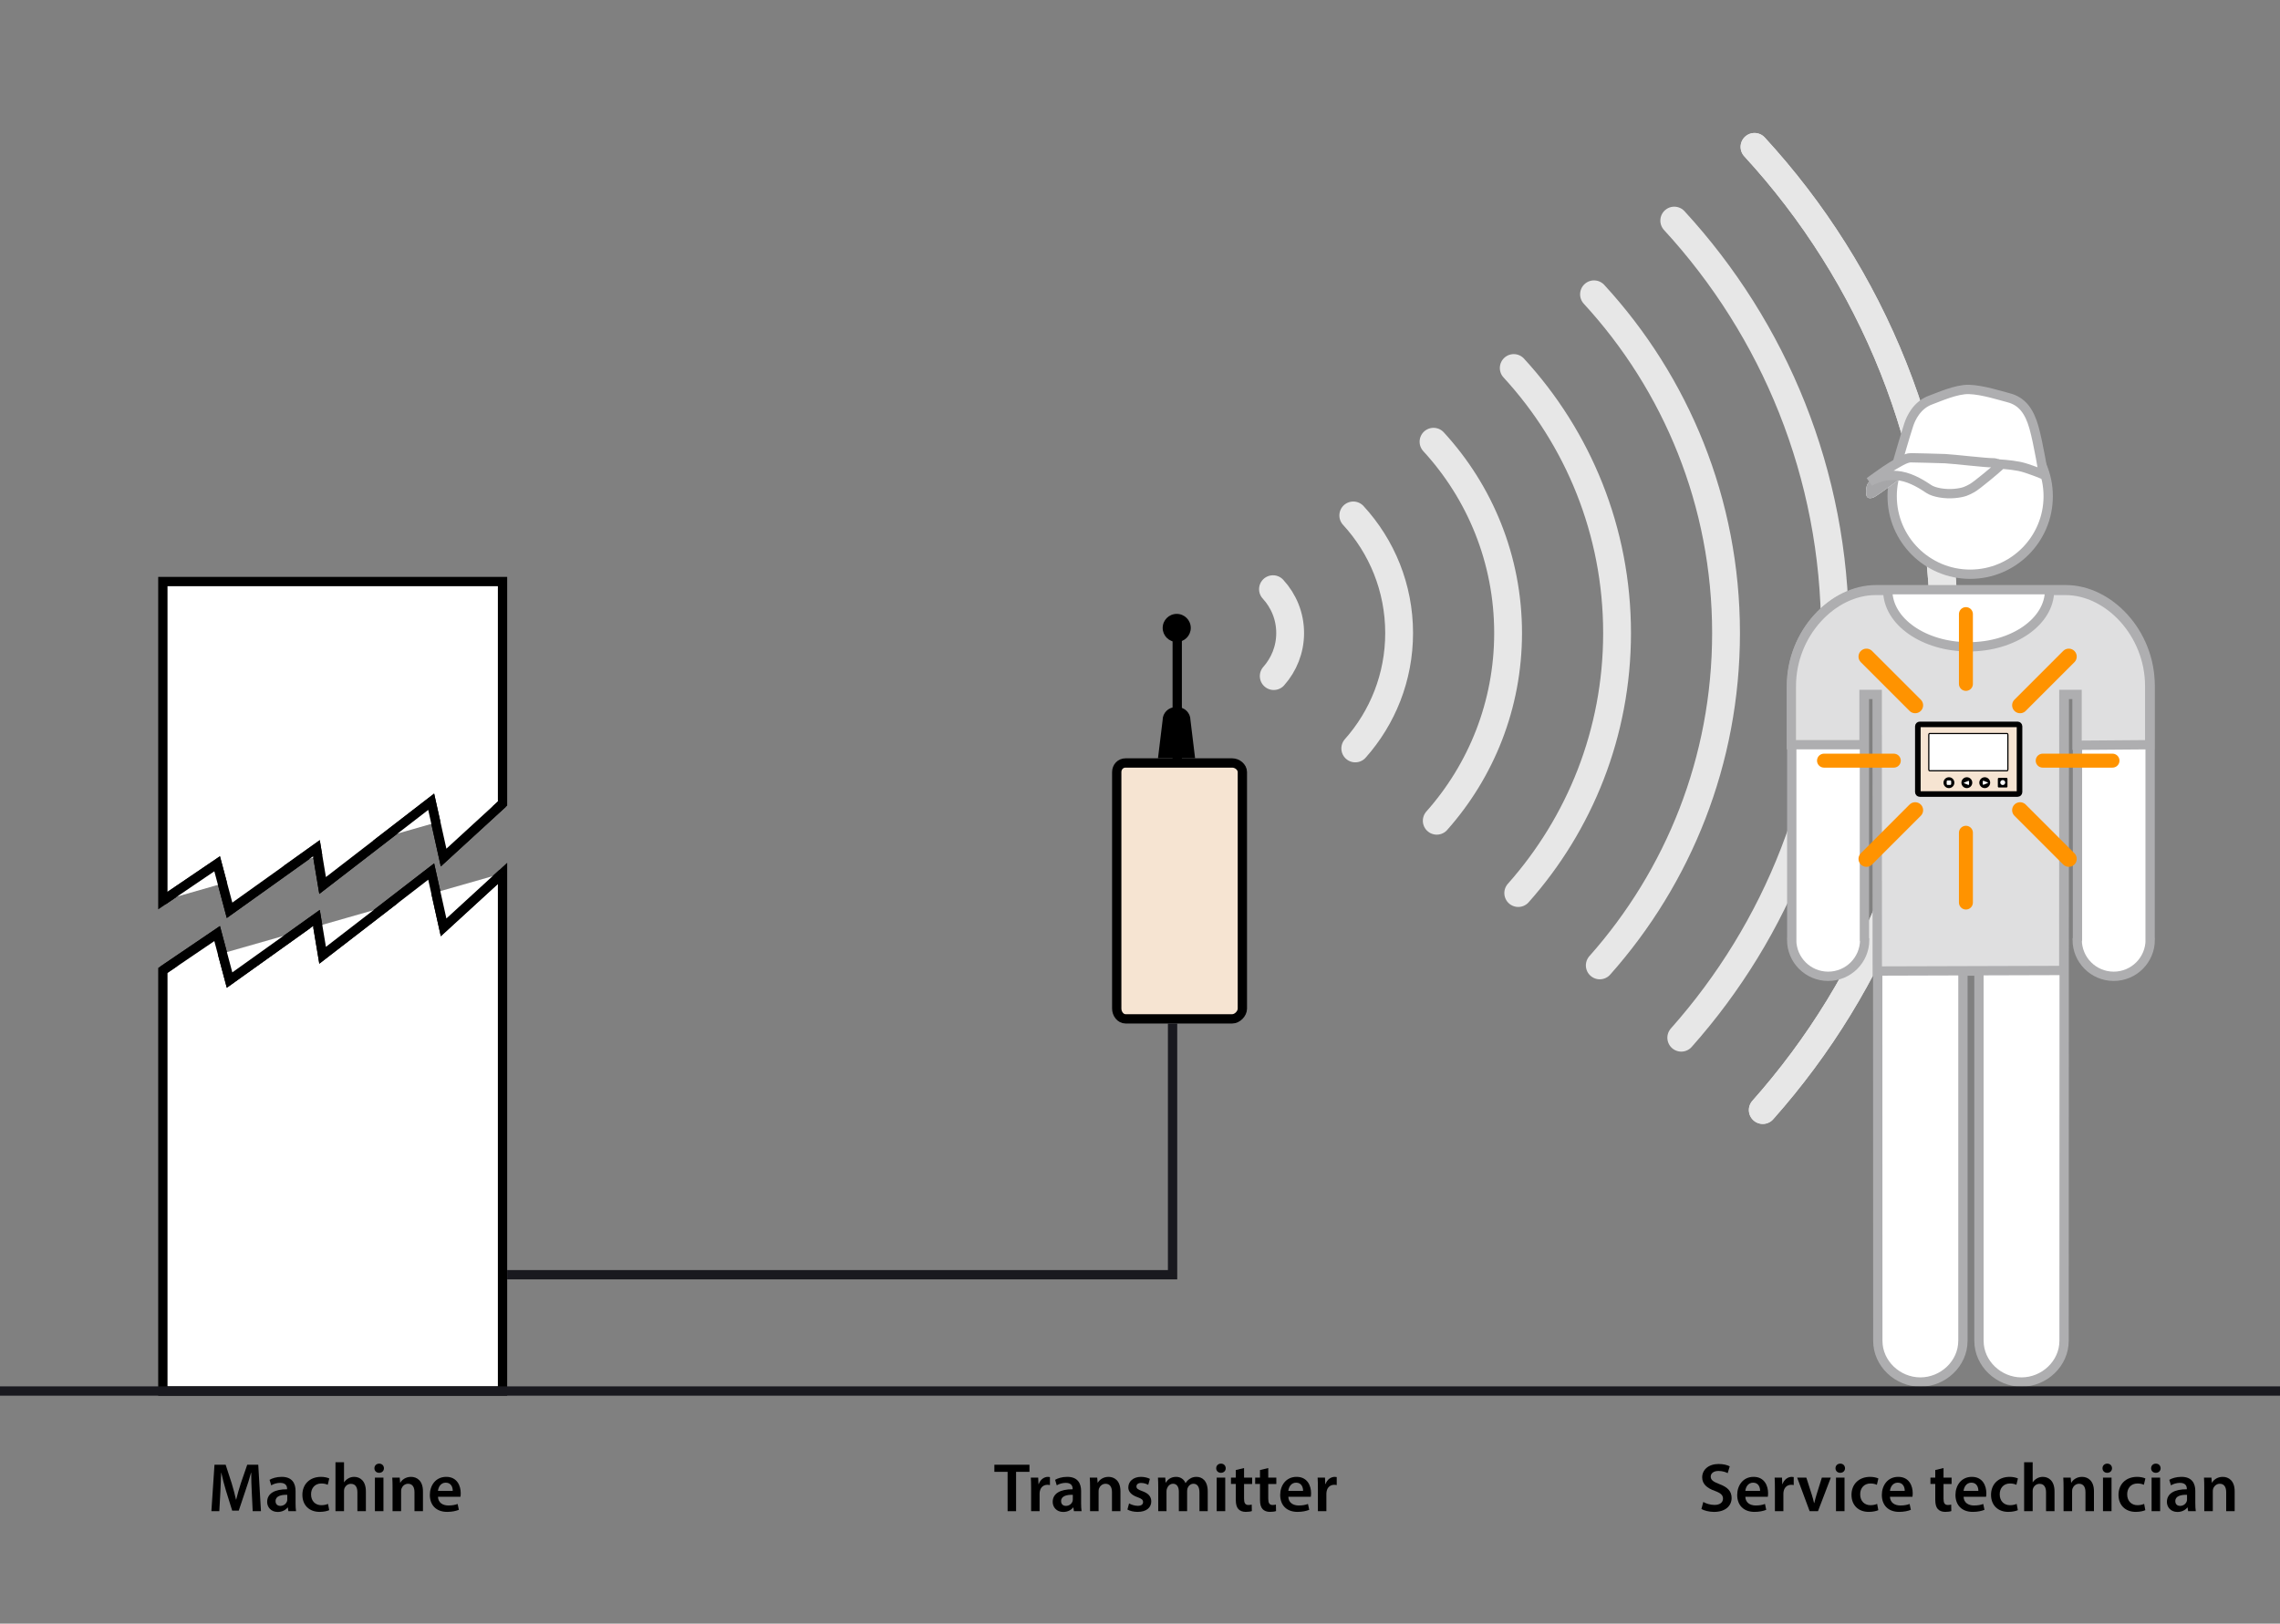 <?xml version="1.0" encoding="utf-8"?>
<!-- Generator: Adobe Illustrator 24.3.0, SVG Export Plug-In . SVG Version: 6.00 Build 0)  -->
<svg version="1.1" id="Ebene_1" xmlns="http://www.w3.org/2000/svg" xmlns:xlink="http://www.w3.org/1999/xlink" x="0px" y="0px"
	 width="490px" height="349px" viewBox="0 0 490 349" enable-background="new 0 0 490 349" xml:space="preserve">
<rect x="0" y="0" width="490" height="349" fill="#808080" stroke="none"/>
<g id="Ebene_1_1_">
	<path fill="none" stroke="#E7E7E7" stroke-width="5.979" stroke-linecap="round" stroke-miterlimit="10" d="M273.742,145.323
		c2.186-2.464,3.527-5.697,3.527-9.251c0-3.641-1.406-6.944-3.69-9.429"/>
	<path fill="none" stroke="#E7E7E7" stroke-width="5.979" stroke-linecap="round" stroke-miterlimit="10" d="M291.263,160.873
		c5.861-6.598,9.427-15.281,9.427-24.801c0-9.751-3.737-18.627-9.854-25.281"/>
	<path fill="none" stroke="#E7E7E7" stroke-width="5.979" stroke-linecap="round" stroke-miterlimit="10" d="M308.08,94.949
		c9.948,10.824,16.028,25.262,16.028,41.123c0,15.486-5.8,29.61-15.332,40.345"/>
	<path fill="none" stroke="#E7E7E7" stroke-width="5.979" stroke-linecap="round" stroke-miterlimit="10" d="M326.288,191.959
		c13.206-14.87,21.239-34.436,21.239-55.887c0-21.971-8.421-41.971-22.204-56.966"/>
	<path fill="none" stroke="#E7E7E7" stroke-width="5.979" stroke-linecap="round" stroke-miterlimit="10" d="M342.572,63.26
		c17.616,19.164,28.375,44.73,28.375,72.812c0,27.417-10.258,52.435-27.136,71.438"/>
	<path fill="none" stroke="#E7E7E7" stroke-width="5.979" stroke-linecap="round" stroke-miterlimit="10" d="M359.818,47.416
		c21.448,23.334,34.548,54.465,34.548,88.656c0,33.382-12.487,63.844-33.04,86.982"/>
	<path fill="none" stroke="#E7E7E7" stroke-width="5.979" stroke-linecap="round" stroke-miterlimit="10" d="M377.064,31.572
		c25.281,27.505,40.722,64.197,40.722,104.5c0,39.348-14.72,75.252-38.944,102.528"/>
	<path fill="none" stroke="#E7E7E7" stroke-width="5.979" stroke-linecap="round" stroke-miterlimit="10" d="M377.064,31.572
		c25.281,27.505,40.722,64.197,40.722,104.5c0,39.348-14.72,75.252-38.944,102.528"/>
	<g>
		<g>
			<path fill="#FFFFFF" stroke="#AEAEB0" stroke-width="2" d="M425.3,208.727v79.528l0.008-0.033c0,4.885,4.256,8.847,9.141,8.847
				c4.886,0,9.143-3.962,9.143-8.847l0.002,0.076l0.04-139.187h2.839v52.805l-0.06,0.092c0,4.334,3.513,7.847,7.848,7.847
				c4.334,0,7.847-3.513,7.847-7.847l-0.021-0.023v-54.646c0-11.357-8.871-20.583-18.098-20.583H403.17
				c-9.227,0-18.099,9.227-18.099,20.583v54.646l-0.02,0.023c0,4.334,3.513,7.847,7.846,7.847c4.335,0,7.848-3.513,7.848-7.847
				l-0.06-0.092v-52.805h2.838l0.042,139.187l0.002-0.076c0,4.885,4.256,8.847,9.142,8.847s9.141-3.962,9.141-8.847l0.008,0.033
				v-79.528L425.3,208.727L425.3,208.727z"/>
			<path fill="#DFDFE0" stroke="#AEAEB0" stroke-width="2" d="M443.902,126.912h-3.43c-0.012,6.696-7.79,12.122-17.385,12.122
				s-17.374-5.426-17.385-12.122h-2.619c-9.227,0-18.099,9.227-18.099,20.582v12.58H400.6v-10.806h2.838l0.019,59.452l40.074-0.12
				l0.018-59.332h2.838v10.927L462,160.074v-12.58C462,136.139,453.129,126.912,443.902,126.912z"/>
			<path fill="#FFFFFF" stroke="#AEAEB0" stroke-width="2" d="M440.183,106.662c0,9.26-7.507,16.767-16.767,16.767
				s-16.767-7.507-16.767-16.767c0-9.261,7.507-16.767,16.767-16.767C432.676,89.896,440.183,97.401,440.183,106.662"/>
			<path fill="none" d="M425.3,208.727v79.528l0.008-0.033c0,4.885,4.256,8.847,9.141,8.847c4.886,0,9.143-3.962,9.143-8.847
				l0.002,0.076l0.04-139.187h2.839v52.805l-0.06,0.092c0,4.334,3.513,7.847,7.848,7.847c4.334,0,7.847-3.513,7.847-7.847
				l-0.021-0.023v-54.646c0-11.357-8.871-20.583-18.098-20.583H403.17c-9.227,0-18.099,9.227-18.099,20.583v54.646l-0.02,0.023
				c0,4.334,3.513,7.847,7.846,7.847c4.335,0,7.848-3.513,7.848-7.847l-0.06-0.092v-52.805h2.838l0.042,139.187l0.002-0.076
				c0,4.885,4.256,8.847,9.142,8.847s9.141-3.962,9.141-8.847l0.008,0.033v-79.528L425.3,208.727L425.3,208.727z"/>
			<path fill="#FFFFFF" d="M408.991,102.448c0,0-5.598,4.199-6.365,4.485c-0.767,0.288-1.439,0.192-1.534-0.575
				c-0.096-0.767-0.096-2.302,0.671-2.781c0.768-0.479,2.128-1.05,3.439-1.266C407.352,101.955,408.991,102.448,408.991,102.448"/>
			<path fill="#A6A6A8" d="M408.991,102.448c0,0-5.598,4.199-6.365,4.485c-0.767,0.288-1.439,0.192-1.534-0.575
				c-0.096-0.767-0.096-2.302,0.671-2.781c0.768-0.479,2.128-1.05,3.439-1.266C407.352,101.955,408.991,102.448,408.991,102.448z"/>
			<path fill="#FFFFFF" d="M407.769,99.444c0,0,1.771-6.13,2.452-8.175c0.443-1.331,1.703-4.224,4.769-5.313
				c1.589-0.563,5.434-2.33,8.175-2.247c2.932,0.088,6.859,1.375,8.446,1.771c2.998,0.749,4.535,2.998,5.488,6.335
				c0.968,3.385,2.074,10.22,2.074,10.22s-3.282-1.401-5.223-1.789c-1.94-0.388-4.587-0.528-4.587-0.528"/>
			<path fill="none" stroke="#AEAEB0" stroke-width="2" d="M407.769,99.444c0,0,1.771-6.13,2.452-8.175
				c0.443-1.331,1.703-4.224,4.769-5.313c1.589-0.563,5.434-2.33,8.175-2.247c2.932,0.088,6.859,1.375,8.446,1.771
				c2.998,0.749,4.535,2.998,5.488,6.335c0.968,3.385,2.074,10.22,2.074,10.22s-3.282-1.401-5.223-1.789
				c-1.94-0.388-4.587-0.528-4.587-0.528"/>
			<path fill="#FFFFFF" d="M401.763,103.577c0,0,3.549-2.59,4.7-3.262c1.151-0.67,3.077-1.961,4.22-1.917
				c0.772,0.029,5.467,0.096,7.385,0.191c1.748,0.088,9.304,0.959,9.975,0.863c0.38-0.055,2.11,0.288,1.631,0.768
				c-0.48,0.479-4.796,4.123-5.851,4.699c-1.055,0.575-1.727,0.959-3.74,1.151c-2.015,0.191-4.412-0.192-5.562-0.96
				c-1.151-0.767-3.49-2.334-6.043-2.781C404.641,101.658,401.763,103.577,401.763,103.577"/>
			<path fill="none" stroke="#AEAEB0" stroke-width="2" d="M401.763,103.577c0,0,3.549-2.59,4.7-3.262
				c1.151-0.67,3.077-1.961,4.22-1.917c0.772,0.029,5.467,0.096,7.385,0.191c1.748,0.088,9.304,0.959,9.975,0.863
				c0.38-0.055,2.11,0.288,1.631,0.768c-0.48,0.479-4.796,4.123-5.851,4.699c-1.055,0.575-1.727,0.959-3.74,1.151
				c-2.015,0.191-4.412-0.192-5.562-0.96c-1.151-0.767-3.49-2.334-6.043-2.781C404.641,101.658,401.763,103.577,401.763,103.577z"/>
			<g opacity="0.75">
				<g>
					<g>
						<defs>
							<rect id="SVGID_1_" x="409.759" y="153.489" width="27.874" height="20.905"/>
						</defs>
						<clipPath id="SVGID_2_">
							<use xlink:href="#SVGID_1_"  overflow="visible"/>
						</clipPath>
						<g clip-path="url(#SVGID_2_)">
							<g>
								<defs>
									<rect id="SVGID_3_" x="409.759" y="153.489" width="27.874" height="20.905"/>
								</defs>
								<clipPath id="SVGID_4_">
									<use xlink:href="#SVGID_3_"  overflow="visible"/>
								</clipPath>
							</g>
						</g>
					</g>
				</g>
			</g>
			<path fill="#FFFFFF" d="M434.02,170.26c0,0.228-0.185,0.413-0.413,0.413h-21.023c-0.228,0-0.414-0.186-0.414-0.413v-14.139
				c0-0.227,0.187-0.412,0.414-0.412h21.023c0.228,0,0.413,0.186,0.413,0.412V170.26z"/>
			<path fill="#F6E4D2" d="M434.02,170.26c0,0.228-0.185,0.413-0.413,0.413h-21.023c-0.228,0-0.414-0.186-0.414-0.413v-14.139
				c0-0.227,0.187-0.412,0.414-0.412h21.023c0.228,0,0.413,0.186,0.413,0.412V170.26z"/>
			<path fill="none" stroke="#000000" stroke-width="1.2" stroke-miterlimit="10" d="M434.02,170.26
				c0,0.228-0.185,0.413-0.413,0.413h-21.023c-0.228,0-0.414-0.186-0.414-0.413v-14.139c0-0.227,0.187-0.412,0.414-0.412h21.023
				c0.228,0,0.413,0.186,0.413,0.412V170.26z"/>
			<path fill="none" stroke="#000000" stroke-width="0.248" stroke-linecap="round" d="M433.967,156.914"/>
			<path fill="none" stroke="#000000" stroke-width="0.248" stroke-linecap="round" d="M412.208,156.914"/>
			<g>
				<g>
					<defs>
						<path id="SVGID_5_" d="M413.249,158.082c-0.113,0-0.207,0.093-0.207,0.206v5.928c0,0.113,0.094,0.206,0.207,0.206h19.543
							c0.113,0,0.206-0.093,0.206-0.206v-5.928c0-0.113-0.093-0.206-0.206-0.206H413.249z"/>
					</defs>
					<clipPath id="SVGID_6_">
						<use xlink:href="#SVGID_5_"  overflow="visible"/>
					</clipPath>
					<rect x="413.043" y="158.082" clip-path="url(#SVGID_6_)" fill="none" width="19.954" height="6.34"/>
				</g>
			</g>
			<path fill="#FFFFFF" stroke="#000000" stroke-width="0.257" stroke-linecap="round" d="M431.52,165.41
				c0,0.142-0.078,0.259-0.175,0.259h-16.649c-0.097,0-0.176-0.117-0.176-0.259v-7.482c0-0.142,0.079-0.259,0.176-0.259h16.649
				c0.097,0,0.175,0.117,0.175,0.259V165.41z"/>
			<path fill="none" stroke="#000000" stroke-width="0.248" stroke-linecap="round" d="M433.967,165.624"/>
			<path fill="none" stroke="#000000" stroke-width="0.248" stroke-linecap="round" d="M412.208,165.624"/>
			<path d="M420.017,168.234c0,0.645-0.523,1.169-1.167,1.169c-0.645,0-1.169-0.524-1.169-1.169s0.523-1.168,1.169-1.168
				C419.494,167.066,420.017,167.59,420.017,168.234"/>
			<path d="M423.866,168.234c0,0.645-0.523,1.169-1.168,1.169c-0.646,0-1.168-0.524-1.168-1.169s0.521-1.168,1.168-1.168
				C423.343,167.066,423.866,167.59,423.866,168.234"/>
			<path d="M427.714,168.234c0,0.645-0.523,1.169-1.167,1.169c-0.645,0-1.169-0.524-1.169-1.169s0.523-1.168,1.169-1.168
				C427.191,167.066,427.714,167.59,427.714,168.234"/>
			<path d="M431.43,169.062c0,0.113-0.093,0.207-0.207,0.207h-1.655c-0.113,0-0.207-0.094-0.207-0.207v-1.656
				c0-0.112,0.094-0.206,0.207-0.206h1.655c0.114,0,0.207,0.094,0.207,0.206V169.062z"/>
			<path fill="#FFFFFF" d="M419.333,168.514c0,0.112-0.093,0.206-0.208,0.206h-0.554c-0.113,0-0.206-0.094-0.206-0.206v-0.556
				c0-0.112,0.093-0.206,0.206-0.206h0.554c0.115,0,0.208,0.094,0.208,0.206V168.514z"/>
			<path fill="#FFFFFF" d="M423.175,168.075v0.412v0.081c0,0.113-0.087,0.173-0.192,0.131l-0.232-0.094
				c-0.105-0.043-0.277-0.112-0.383-0.154l-0.233-0.094c-0.105-0.041-0.105-0.11,0-0.153l0.233-0.093
				c0.105-0.043,0.277-0.111,0.383-0.153l0.232-0.094c0.105-0.042,0.192,0.017,0.192,0.13V168.075z"/>
			<path fill="#FFFFFF" d="M426.122,168.043v0.412v0.082c0,0.113,0.086,0.172,0.192,0.13l0.232-0.094
				c0.106-0.042,0.279-0.111,0.383-0.154l0.233-0.093c0.105-0.042,0.105-0.111,0-0.154l-0.233-0.093
				c-0.103-0.042-0.276-0.112-0.383-0.153l-0.232-0.093c-0.106-0.043-0.192,0.015-0.192,0.13V168.043z"/>
			<path fill="#FFFFFF" d="M430.945,168.207c0,0.295-0.238,0.534-0.533,0.534c-0.295,0-0.533-0.239-0.533-0.534
				s0.238-0.533,0.533-0.533S430.945,167.912,430.945,168.207"/>
			<path fill="none" stroke="#FF9300" stroke-width="1.549" stroke-linecap="round" d="M445.166,171.735"/>
			<path fill="none" stroke="#FF9300" stroke-width="1.549" stroke-linecap="round" d="M434.662,201.786"/>
		</g>
		<g>
			<line fill="none" stroke="#FF9300" stroke-width="3" stroke-linecap="round" x1="422.5" y1="179" x2="422.5" y2="194"/>
			
				<line fill="none" stroke="#FF9300" stroke-width="3.416" stroke-linecap="round" x1="434.14" y1="174.146" x2="444.607" y2="184.614"/>
			<line fill="none" stroke="#FF9300" stroke-width="3" stroke-linecap="round" x1="439" y1="163.5" x2="454" y2="163.5"/>
			
				<line fill="none" stroke="#FF9300" stroke-width="3.416" stroke-linecap="round" x1="434.14" y1="151.6" x2="444.606" y2="141.133"/>
			<line fill="none" stroke="#FF9300" stroke-width="3" stroke-linecap="round" x1="422.5" y1="147" x2="422.5" y2="132"/>
			
				<line fill="none" stroke="#FF9300" stroke-width="3.416" stroke-linecap="round" x1="411.594" y1="151.6" x2="401.125" y2="141.133"/>
			<line fill="none" stroke="#FF9300" stroke-width="3" stroke-linecap="round" x1="407" y1="163.5" x2="392" y2="163.5"/>
			
				<line fill="none" stroke="#FF9300" stroke-width="3.416" stroke-linecap="round" x1="411.594" y1="174.145" x2="401.125" y2="184.614"/>
		</g>
	</g>
</g>
<g id="Ebene_2_1_">
	<path d="M255.912,134.971c0,1.668-1.352,3.02-3.018,3.02c-1.669,0-3.02-1.352-3.02-3.02c0-1.666,1.351-3.018,3.02-3.018
		C254.561,131.953,255.912,133.305,255.912,134.971z"/>
	<g>
		<path fill="#F6E4D2" d="M267,216.794c0,1.097-1.092,2.206-2.189,2.206h-22.92c-1.096,0-1.891-1.109-1.891-2.206v-50.825
			c0-1.097,0.795-1.969,1.891-1.969h8.506c1.097,0,2.89,0,3.986,0h10.428c1.097,0,2.189,0.872,2.189,1.969V216.794z"/>
	</g>
	<g>
		<path fill="none" stroke="#000000" stroke-width="2" stroke-miterlimit="10" d="M267,216.794c0,1.097-1.092,2.206-2.189,2.206
			h-22.92c-1.096,0-1.891-1.109-1.891-2.206v-50.825c0-1.097,0.795-1.969,1.891-1.969h8.506c1.097,0,2.89,0,3.986,0h10.428
			c1.097,0,2.189,0.872,2.189,1.969V216.794z"/>
	</g>
	<line fill="none" stroke="#000000" stroke-width="2" stroke-miterlimit="10" x1="253" y1="136" x2="253" y2="164"/>
	<path d="M248.866,162.98l0.998-8.204c0-1.528,1.236-2.775,2.766-2.775h0.447c1.527,0,2.766,1.247,2.766,2.775l0.997,8.2"/>
	<polyline fill="none" stroke="#19191F" stroke-width="2" points="109,274 252,274 252,220 	"/>
	<g>
		<polygon fill="#FFFFFF" stroke="#000000" stroke-width="2" stroke-miterlimit="10" points="49.333,195.667 68,182.333 
			69.334,190.333 92.666,172.333 95.334,184.333 108,172.722 108,125 35,125 35,193.583 46.667,185.667 		"/>
		<polygon fill="#FFFFFF" stroke="#000000" stroke-width="2" stroke-miterlimit="10" points="92.666,187.333 69.334,205.333 
			68,197.333 49.333,210.667 46.667,200.667 35,208.583 35,299 108,299 108,187.722 95.334,199.333 		"/>
		<polyline fill="#FFFFFF" stroke="#000000" stroke-width="2" stroke-miterlimit="10" points="35,208.583 46.667,200.667 
			49.333,210.667 68,197.333 69.334,205.333 92.666,187.333 95.334,199.333 108,187.722 		"/>
		<polyline fill="#FFFFFF" stroke="#000000" stroke-width="2" stroke-miterlimit="10" points="108,172.722 95.334,184.333 
			92.666,172.333 69.334,190.333 68,182.333 49.333,195.667 46.667,185.667 35,193.583 		"/>
	</g>
	<g enable-background="new    ">
		<path d="M54.11,320.754c-0.059-1.289-0.133-2.844-0.119-4.193h-0.044c-0.326,1.215-0.741,2.564-1.185,3.822l-1.452,4.328h-1.408
			l-1.333-4.268c-0.385-1.275-0.741-2.637-1.007-3.883h-0.03c-0.044,1.305-0.104,2.891-0.178,4.252l-0.222,4.016h-1.704l0.667-9.986
			h2.4l1.304,4.016c0.355,1.17,0.667,2.355,0.918,3.467h0.044c0.267-1.082,0.607-2.311,0.993-3.48l1.378-4.002h2.371l0.578,9.986
			h-1.778L54.11,320.754z"/>
		<path d="M61.977,324.828l-0.119-0.799h-0.044c-0.444,0.562-1.2,0.963-2.133,0.963c-1.452,0-2.267-1.053-2.267-2.148
			c0-1.822,1.615-2.742,4.282-2.727v-0.119c0-0.475-0.192-1.26-1.467-1.26c-0.711,0-1.452,0.223-1.941,0.535l-0.355-1.186
			c0.533-0.326,1.467-0.639,2.608-0.639c2.311,0,2.978,1.467,2.978,3.039v2.607c0,0.65,0.029,1.289,0.104,1.732H61.977z
			 M61.74,321.303c-1.289-0.029-2.519,0.252-2.519,1.348c0,0.711,0.459,1.037,1.037,1.037c0.726,0,1.259-0.475,1.422-0.992
			c0.044-0.133,0.059-0.281,0.059-0.4V321.303z"/>
		<path d="M70.749,324.605c-0.385,0.178-1.141,0.371-2.045,0.371c-2.252,0-3.719-1.438-3.719-3.674c0-2.164,1.481-3.854,4.015-3.854
			c0.667,0,1.348,0.148,1.763,0.342l-0.326,1.363c-0.296-0.133-0.726-0.281-1.378-0.281c-1.393,0-2.223,1.021-2.208,2.34
			c0,1.482,0.963,2.326,2.208,2.326c0.637,0,1.082-0.133,1.437-0.281L70.749,324.605z"/>
		<path d="M72.097,314.309h1.837v4.297h0.03c0.222-0.34,0.519-0.621,0.904-0.83c0.355-0.207,0.785-0.326,1.245-0.326
			c1.229,0,2.519,0.816,2.519,3.127v4.252h-1.822v-4.045c0-1.051-0.385-1.836-1.393-1.836c-0.711,0-1.215,0.473-1.408,1.021
			c-0.059,0.148-0.074,0.342-0.074,0.549v4.311h-1.837V314.309z"/>
		<path d="M82.512,315.598c0,0.549-0.4,0.979-1.037,0.979c-0.607,0-1.008-0.43-1.008-0.979c0-0.562,0.415-0.992,1.022-0.992
			C82.112,314.605,82.497,315.035,82.512,315.598z M80.571,324.828v-7.215h1.837v7.215H80.571z"/>
		<path d="M84.364,319.762c0-0.83-0.015-1.525-0.06-2.148h1.6l0.089,1.082h0.045c0.311-0.564,1.096-1.246,2.296-1.246
			c1.259,0,2.563,0.816,2.563,3.098v4.281h-1.822v-4.074c0-1.037-0.385-1.822-1.378-1.822c-0.726,0-1.229,0.52-1.422,1.066
			c-0.059,0.164-0.074,0.385-0.074,0.594v4.236h-1.837V319.762z"/>
		<path d="M94.128,321.732c0.044,1.303,1.066,1.867,2.222,1.867c0.845,0,1.452-0.119,2-0.326l0.267,1.26
			c-0.623,0.25-1.482,0.443-2.519,0.443c-2.341,0-3.719-1.438-3.719-3.645c0-2,1.215-3.883,3.526-3.883
			c2.341,0,3.111,1.928,3.111,3.512c0,0.342-0.03,0.607-0.059,0.771H94.128z M97.298,320.457c0.015-0.666-0.281-1.762-1.497-1.762
			c-1.126,0-1.6,1.021-1.674,1.762H97.298z"/>
	</g>
	<g enable-background="new    ">
		<path d="M216.546,316.369h-2.845v-1.527h7.542v1.527h-2.875v8.459h-1.822V316.369z"/>
		<path d="M221.598,319.939c0-0.979-0.015-1.674-0.06-2.326h1.585l0.059,1.377h0.06c0.355-1.021,1.2-1.541,1.971-1.541
			c0.178,0,0.281,0.016,0.43,0.045v1.719c-0.148-0.029-0.312-0.059-0.534-0.059c-0.874,0-1.467,0.562-1.63,1.377
			c-0.029,0.164-0.059,0.355-0.059,0.564v3.732h-1.822V319.939z"/>
		<path d="M230.799,324.828l-0.119-0.799h-0.044c-0.444,0.562-1.2,0.963-2.133,0.963c-1.452,0-2.267-1.053-2.267-2.148
			c0-1.822,1.615-2.742,4.282-2.727v-0.119c0-0.475-0.192-1.26-1.467-1.26c-0.711,0-1.452,0.223-1.941,0.535l-0.355-1.186
			c0.533-0.326,1.467-0.639,2.608-0.639c2.311,0,2.978,1.467,2.978,3.039v2.607c0,0.65,0.029,1.289,0.104,1.732H230.799z
			 M230.562,321.303c-1.289-0.029-2.519,0.252-2.519,1.348c0,0.711,0.459,1.037,1.037,1.037c0.726,0,1.259-0.475,1.422-0.992
			c0.044-0.133,0.059-0.281,0.059-0.4V321.303z"/>
		<path d="M234.266,319.762c0-0.83-0.015-1.525-0.06-2.148h1.6l0.089,1.082h0.044c0.311-0.564,1.096-1.246,2.296-1.246
			c1.259,0,2.563,0.816,2.563,3.098v4.281h-1.822v-4.074c0-1.037-0.385-1.822-1.378-1.822c-0.726,0-1.23,0.52-1.422,1.066
			c-0.059,0.164-0.074,0.385-0.074,0.594v4.236h-1.837V319.762z"/>
		<path d="M242.652,323.154c0.415,0.252,1.2,0.52,1.852,0.52c0.8,0,1.155-0.326,1.155-0.801c0-0.488-0.296-0.74-1.185-1.053
			c-1.408-0.488-2-1.26-1.985-2.104c0-1.273,1.052-2.268,2.726-2.268c0.8,0,1.496,0.209,1.911,0.43l-0.355,1.289
			c-0.312-0.178-0.889-0.414-1.526-0.414c-0.651,0-1.007,0.311-1.007,0.756c0,0.459,0.341,0.682,1.259,1.008
			c1.304,0.473,1.911,1.141,1.926,2.207c0,1.305-1.021,2.252-2.933,2.252c-0.874,0-1.659-0.207-2.193-0.504L242.652,323.154z"/>
		<path d="M248.919,319.762c0-0.83-0.016-1.525-0.06-2.148h1.57l0.074,1.066h0.044c0.356-0.562,1.008-1.23,2.223-1.23
			c0.948,0,1.689,0.535,2,1.334h0.03c0.252-0.4,0.548-0.695,0.889-0.904c0.4-0.281,0.859-0.43,1.452-0.43
			c1.2,0,2.415,0.816,2.415,3.127v4.252h-1.778v-3.984c0-1.201-0.414-1.912-1.289-1.912c-0.622,0-1.081,0.445-1.273,0.963
			c-0.045,0.178-0.089,0.4-0.089,0.607v4.326h-1.778v-4.178c0-1.008-0.4-1.719-1.244-1.719c-0.682,0-1.142,0.533-1.305,1.037
			c-0.073,0.178-0.104,0.385-0.104,0.592v4.268h-1.777V319.762z"/>
		<path d="M263.424,315.598c0,0.549-0.4,0.979-1.037,0.979c-0.607,0-1.008-0.43-1.008-0.979c0-0.562,0.415-0.992,1.022-0.992
			C263.023,314.605,263.408,315.035,263.424,315.598z M261.482,324.828v-7.215h1.837v7.215H261.482z"/>
		<path d="M267.364,315.553v2.061h1.733v1.363h-1.733v3.186c0,0.873,0.237,1.334,0.934,1.334c0.312,0,0.549-0.045,0.711-0.09
			l0.03,1.393c-0.267,0.104-0.741,0.178-1.319,0.178c-0.666,0-1.229-0.223-1.57-0.592c-0.385-0.416-0.562-1.068-0.562-2.016v-3.393
			h-1.037v-1.363h1.037v-1.631L267.364,315.553z"/>
		<path d="M272.565,315.553v2.061h1.733v1.363h-1.733v3.186c0,0.873,0.237,1.334,0.934,1.334c0.311,0,0.548-0.045,0.711-0.09
			l0.029,1.393c-0.267,0.104-0.74,0.178-1.318,0.178c-0.667,0-1.229-0.223-1.57-0.592c-0.386-0.416-0.563-1.068-0.563-2.016v-3.393
			h-1.037v-1.363h1.037v-1.631L272.565,315.553z"/>
		<path d="M276.877,321.732c0.044,1.303,1.066,1.867,2.222,1.867c0.845,0,1.452-0.119,2.001-0.326l0.267,1.26
			c-0.623,0.25-1.482,0.443-2.52,0.443c-2.341,0-3.719-1.438-3.719-3.645c0-2,1.215-3.883,3.526-3.883
			c2.341,0,3.111,1.928,3.111,3.512c0,0.342-0.029,0.607-0.059,0.771H276.877z M280.047,320.457
			c0.015-0.666-0.281-1.762-1.496-1.762c-1.126,0-1.601,1.021-1.674,1.762H280.047z"/>
		<path d="M283.232,319.939c0-0.979-0.015-1.674-0.06-2.326h1.586l0.059,1.377h0.06c0.355-1.021,1.2-1.541,1.971-1.541
			c0.178,0,0.281,0.016,0.43,0.045v1.719c-0.148-0.029-0.312-0.059-0.533-0.059c-0.874,0-1.467,0.562-1.63,1.377
			c-0.029,0.164-0.06,0.355-0.06,0.564v3.732h-1.822V319.939z"/>
	</g>
	<g enable-background="new    ">
		<path d="M366.055,322.844c0.593,0.34,1.482,0.637,2.415,0.637c1.171,0,1.823-0.549,1.823-1.363c0-0.756-0.504-1.199-1.778-1.66
			c-1.645-0.592-2.696-1.467-2.696-2.902c0-1.631,1.363-2.875,3.526-2.875c1.081,0,1.881,0.236,2.399,0.504l-0.444,1.467
			c-0.355-0.193-1.052-0.475-1.985-0.475c-1.155,0-1.659,0.623-1.659,1.201c0,0.77,0.578,1.125,1.911,1.645
			c1.733,0.65,2.578,1.525,2.578,2.963c0,1.6-1.215,2.992-3.793,2.992c-1.052,0-2.148-0.297-2.696-0.623L366.055,322.844z"/>
		<path d="M375.093,321.732c0.045,1.303,1.066,1.867,2.223,1.867c0.845,0,1.452-0.119,2-0.326l0.267,1.26
			c-0.622,0.25-1.481,0.443-2.519,0.443c-2.341,0-3.719-1.438-3.719-3.645c0-2,1.215-3.883,3.526-3.883
			c2.341,0,3.111,1.928,3.111,3.512c0,0.342-0.03,0.607-0.06,0.771H375.093z M378.264,320.457c0.015-0.666-0.281-1.762-1.497-1.762
			c-1.126,0-1.6,1.021-1.674,1.762H378.264z"/>
		<path d="M381.449,319.939c0-0.979-0.016-1.674-0.06-2.326h1.585l0.06,1.377h0.06c0.355-1.021,1.2-1.541,1.971-1.541
			c0.178,0,0.281,0.016,0.43,0.045v1.719c-0.148-0.029-0.312-0.059-0.534-0.059c-0.874,0-1.467,0.562-1.63,1.377
			c-0.029,0.164-0.059,0.355-0.059,0.564v3.732h-1.822V319.939z"/>
		<path d="M388.205,317.613l1.17,3.66c0.207,0.637,0.355,1.215,0.489,1.807h0.044c0.134-0.592,0.297-1.156,0.489-1.807l1.141-3.66
			h1.927l-2.756,7.215h-1.793l-2.682-7.215H388.205z"/>
		<path d="M396.517,315.598c0,0.549-0.4,0.979-1.037,0.979c-0.607,0-1.008-0.43-1.008-0.979c0-0.562,0.415-0.992,1.022-0.992
			C396.116,314.605,396.502,315.035,396.517,315.598z M394.576,324.828v-7.215h1.837v7.215H394.576z"/>
		<path d="M403.673,324.605c-0.385,0.178-1.141,0.371-2.045,0.371c-2.252,0-3.719-1.438-3.719-3.674
			c0-2.164,1.481-3.854,4.016-3.854c0.667,0,1.348,0.148,1.763,0.342l-0.325,1.363c-0.297-0.133-0.727-0.281-1.378-0.281
			c-1.394,0-2.223,1.021-2.208,2.34c0,1.482,0.963,2.326,2.208,2.326c0.637,0,1.081-0.133,1.437-0.281L403.673,324.605z"/>
		<path d="M406.177,321.732c0.045,1.303,1.066,1.867,2.223,1.867c0.845,0,1.452-0.119,2-0.326l0.267,1.26
			c-0.622,0.25-1.481,0.443-2.519,0.443c-2.341,0-3.719-1.438-3.719-3.645c0-2,1.215-3.883,3.526-3.883
			c2.341,0,3.111,1.928,3.111,3.512c0,0.342-0.03,0.607-0.06,0.771H406.177z M409.348,320.457c0.015-0.666-0.281-1.762-1.497-1.762
			c-1.126,0-1.6,1.021-1.674,1.762H409.348z"/>
		<path d="M417.688,315.553v2.061h1.733v1.363h-1.733v3.186c0,0.873,0.237,1.334,0.934,1.334c0.311,0,0.548-0.045,0.711-0.09
			l0.029,1.393c-0.267,0.104-0.74,0.178-1.318,0.178c-0.667,0-1.229-0.223-1.57-0.592c-0.386-0.416-0.563-1.068-0.563-2.016v-3.393
			h-1.037v-1.363h1.037v-1.631L417.688,315.553z"/>
		<path d="M422,321.732c0.045,1.303,1.066,1.867,2.223,1.867c0.845,0,1.452-0.119,2-0.326l0.267,1.26
			c-0.622,0.25-1.481,0.443-2.519,0.443c-2.341,0-3.719-1.438-3.719-3.645c0-2,1.215-3.883,3.526-3.883
			c2.341,0,3.111,1.928,3.111,3.512c0,0.342-0.03,0.607-0.06,0.771H422z M425.171,320.457c0.015-0.666-0.281-1.762-1.497-1.762
			c-1.126,0-1.6,1.021-1.674,1.762H425.171z"/>
		<path d="M433.66,324.605c-0.385,0.178-1.141,0.371-2.045,0.371c-2.252,0-3.719-1.438-3.719-3.674c0-2.164,1.481-3.854,4.016-3.854
			c0.667,0,1.348,0.148,1.763,0.342l-0.325,1.363c-0.297-0.133-0.727-0.281-1.378-0.281c-1.394,0-2.223,1.021-2.208,2.34
			c0,1.482,0.963,2.326,2.208,2.326c0.637,0,1.081-0.133,1.437-0.281L433.66,324.605z"/>
		<path d="M435.009,314.309h1.837v4.297h0.029c0.223-0.34,0.519-0.621,0.904-0.83c0.355-0.207,0.785-0.326,1.244-0.326
			c1.229,0,2.519,0.816,2.519,3.127v4.252h-1.822v-4.045c0-1.051-0.385-1.836-1.393-1.836c-0.711,0-1.215,0.473-1.407,1.021
			c-0.06,0.148-0.074,0.342-0.074,0.549v4.311h-1.837V314.309z"/>
		<path d="M443.483,319.762c0-0.83-0.016-1.525-0.06-2.148h1.6l0.09,1.082h0.044c0.312-0.564,1.097-1.246,2.297-1.246
			c1.259,0,2.562,0.816,2.562,3.098v4.281h-1.822v-4.074c0-1.037-0.385-1.822-1.378-1.822c-0.726,0-1.229,0.52-1.422,1.066
			c-0.06,0.164-0.074,0.385-0.074,0.594v4.236h-1.837V319.762z"/>
		<path d="M453.898,315.598c0,0.549-0.4,0.979-1.037,0.979c-0.607,0-1.008-0.43-1.008-0.979c0-0.562,0.415-0.992,1.022-0.992
			C453.498,314.605,453.884,315.035,453.898,315.598z M451.958,324.828v-7.215h1.837v7.215H451.958z"/>
		<path d="M461.055,324.605c-0.385,0.178-1.141,0.371-2.045,0.371c-2.252,0-3.719-1.438-3.719-3.674
			c0-2.164,1.481-3.854,4.016-3.854c0.667,0,1.348,0.148,1.763,0.342l-0.325,1.363c-0.297-0.133-0.727-0.281-1.378-0.281
			c-1.394,0-2.223,1.021-2.208,2.34c0,1.482,0.963,2.326,2.208,2.326c0.637,0,1.081-0.133,1.437-0.281L461.055,324.605z"/>
		<path d="M464.344,315.598c0,0.549-0.4,0.979-1.037,0.979c-0.607,0-1.008-0.43-1.008-0.979c0-0.562,0.415-0.992,1.022-0.992
			C463.943,314.605,464.329,315.035,464.344,315.598z M462.403,324.828v-7.215h1.837v7.215H462.403z"/>
		<path d="M470.256,324.828l-0.119-0.799h-0.044c-0.444,0.562-1.2,0.963-2.134,0.963c-1.452,0-2.267-1.053-2.267-2.148
			c0-1.822,1.614-2.742,4.281-2.727v-0.119c0-0.475-0.192-1.26-1.467-1.26c-0.711,0-1.451,0.223-1.94,0.535l-0.355-1.186
			c0.533-0.326,1.467-0.639,2.607-0.639c2.312,0,2.979,1.467,2.979,3.039v2.607c0,0.65,0.029,1.289,0.104,1.732H470.256z
			 M470.019,321.303c-1.289-0.029-2.519,0.252-2.519,1.348c0,0.711,0.459,1.037,1.037,1.037c0.726,0,1.259-0.475,1.422-0.992
			c0.045-0.133,0.06-0.281,0.06-0.4V321.303z"/>
		<path d="M473.723,319.762c0-0.83-0.015-1.525-0.06-2.148h1.601l0.089,1.082h0.045c0.311-0.564,1.096-1.246,2.296-1.246
			c1.26,0,2.563,0.816,2.563,3.098v4.281h-1.822v-4.074c0-1.037-0.386-1.822-1.378-1.822c-0.727,0-1.229,0.52-1.423,1.066
			c-0.059,0.164-0.074,0.385-0.074,0.594v4.236h-1.837V319.762z"/>
	</g>
	<rect x="155" y="-7" fill="#FFFFFF" fill-opacity="0" width="3" height="4"/>
	<rect x="155" y="349" fill="#FFFFFF" fill-opacity="0" width="3" height="4"/>
	<rect x="-5" y="107" fill="#FFFFFF" fill-opacity="0" width="3" height="4"/>
	<rect x="490" y="88" fill="#FFFFFF" fill-opacity="0" width="3" height="4"/>
	<rect x="490" y="105" fill="#FFFFFF" fill-opacity="0" width="3" height="4"/>
	<rect x="101.494" y="-29.627" fill="#FFFFFF" width="1.883" height="0.627"/>
	<line fill="none" stroke="#19191F" stroke-width="2" x1="0" y1="299" x2="490" y2="299"/>
</g>
</svg>
